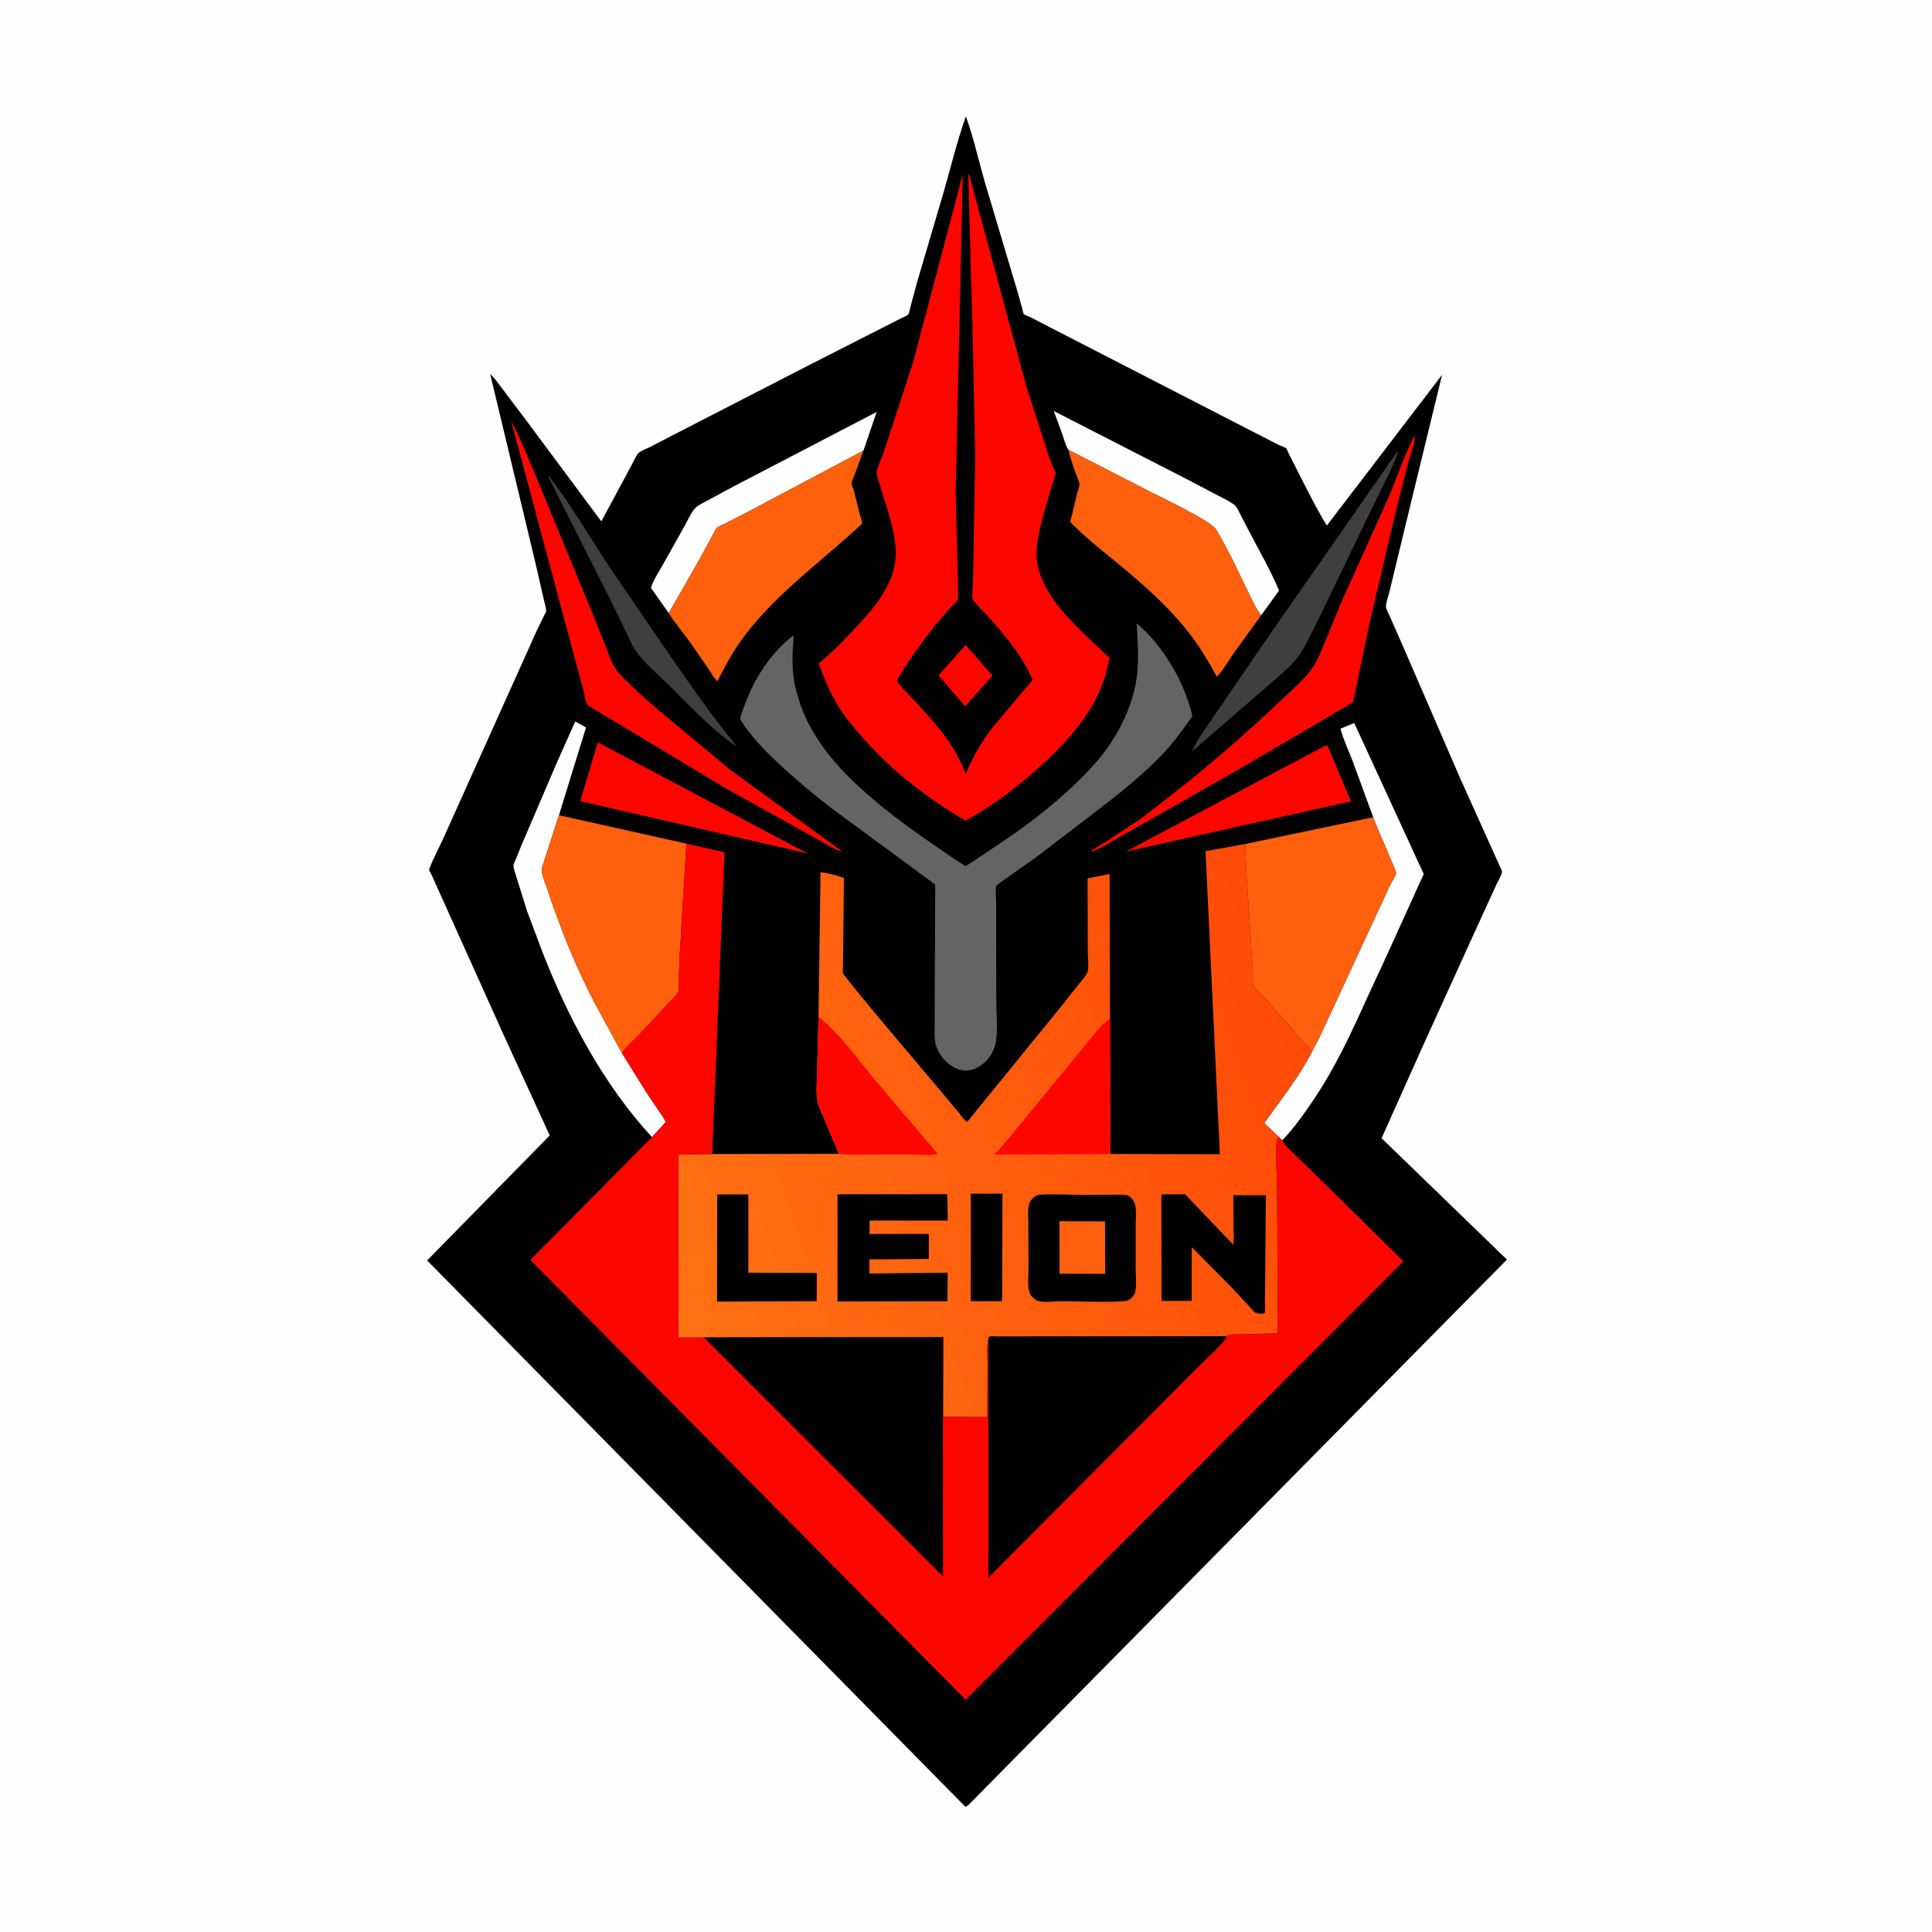 <svg version="1.1" xmlns="http://www.w3.org/2000/svg" style="display: block;" viewBox="0 0 2048 2048" width="1024" height="1024">
<defs>
	<linearGradient id="Gradient1" gradientUnits="userSpaceOnUse" x1="1380.11" y1="1074.54" x2="686.748" y2="1317.09">
		<stop class="stop0" offset="0" stop-opacity="1" stop-color="rgb(255,74,8)"/>
		<stop class="stop1" offset="1" stop-opacity="1" stop-color="rgb(255,114,20)"/>
	</linearGradient>
</defs>
<path transform="translate(0,0)" fill="rgb(254,254,254)" d="M -0 -0 L 2048 0 L 2048 2048 L -0 2048 L -0 -0 z"/>
<path transform="translate(0,0)" fill="rgb(0,0,0)" d="M 1023.87 123.353 C 1031.95 145.541 1037.19 169.722 1043.78 192.438 L 1078.71 309.548 L 1083.65 327.095 C 1083.88 327.967 1084.64 332.253 1085.15 332.809 C 1086.12 333.857 1091.09 335.61 1092.64 336.39 L 1114.1 347.52 L 1318.98 452.9 L 1354.82 471.304 C 1356.64 472.213 1362.18 473.997 1363.45 475.297 C 1364.25 476.119 1365.39 479.33 1365.96 480.48 L 1372.51 493.429 C 1383.45 514.706 1393.99 536.729 1406.5 557.134 L 1528.65 397.33 L 1489.67 557.678 L 1472.95 626.929 C 1471.96 631.23 1469 639.044 1469.15 643.141 C 1469.24 645.49 1472.26 650.883 1473.22 653.217 L 1490.34 692.281 L 1547.39 823.973 L 1589.85 918.272 C 1590.26 919.212 1592.34 923.308 1592.26 924.146 C 1591.99 927.39 1587.76 934.383 1586.31 937.594 L 1565.04 984 L 1506.67 1112.43 L 1464.54 1206.59 L 1597.41 1335.2 L 1026.86 1913.1 L 1023.5 1915.43 L 452.775 1336.15 L 582.737 1203.59 L 532.526 1094.09 L 465.251 944.612 L 457.669 927.749 C 457.136 926.656 455.091 923.381 454.986 922.355 C 454.682 919.38 467.465 894.253 469.726 889.224 L 537.598 738.272 L 569.592 667.18 L 577.005 652.012 C 577.321 651.396 578.906 648.896 578.956 648.238 C 579.197 645.052 577.255 639.226 576.582 636.03 L 567.55 596.587 L 519.585 396.376 C 523.975 400.232 527.727 405.988 531.38 410.627 L 556.045 443.284 L 637.437 552.695 L 664.091 503.118 L 673.594 485.24 C 674.385 483.895 675.499 481.355 676.567 480.409 C 679.707 477.627 685.948 475.426 689.755 473.52 L 716.92 459.393 L 853.884 388.965 L 955.269 337.367 C 957.027 336.531 961.802 334.633 962.914 333.099 C 963.811 331.861 964.599 327.08 965.057 325.421 L 971.926 299.875 L 1000.55 202.85 C 1008.08 176.466 1014.7 149.187 1023.87 123.353 z"/>
<path transform="translate(0,0)" fill="rgb(254,6,0)" d="M 1023.64 683.659 L 1052.1 716.148 L 1023.22 748.765 L 994.875 715.971 L 1023.64 683.659 z"/>
<path transform="translate(0,0)" fill="rgb(63,63,63)" d="M 580.814 504.5 C 582.739 504.943 583.902 507.436 585.077 509 C 607.091 538.298 625.702 570.015 645.777 600.648 L 701.818 682.59 C 727.244 719.518 752.578 756.55 781.05 791.23 C 754.314 773.792 731.584 748.409 708.881 726.146 C 696.817 714.316 682.064 702.148 672.706 688.115 C 669.151 682.783 666.666 676.156 663.909 670.369 L 647.709 637.12 L 580.814 504.5 z"/>
<path transform="translate(0,0)" fill="rgb(254,6,0)" d="M 1404.7 790.5 L 1407.39 790.607 L 1432.05 849.48 L 1215.55 897.791 L 1193.67 902.639 L 1404.7 790.5 z"/>
<path transform="translate(0,0)" fill="rgb(254,6,0)" d="M 633.717 786.998 L 856.711 905.022 L 840.786 901.146 L 615.058 849.238 L 633.717 786.998 z"/>
<path transform="translate(0,0)" fill="rgb(63,63,63)" d="M 1482.02 477.616 C 1479.74 487.741 1474.48 497.742 1469.95 507.041 L 1449.74 548.389 L 1401.87 647.675 C 1395.11 661.183 1388.74 675.158 1381.22 688.251 L 1380.21 690 C 1372.47 703.529 1356.26 715.925 1344.73 726.371 L 1263.35 796.748 C 1269.88 782.246 1281.4 767.305 1290.35 754.016 L 1342.67 677.399 L 1482.02 477.616 z"/>
<path transform="translate(0,0)" fill="rgb(254,254,254)" d="M 1132.46 476.737 C 1129.45 471.892 1128.01 466.037 1126.23 460.636 L 1117.09 435.719 L 1257.24 507.518 L 1291.43 525.45 C 1296.89 528.36 1304.15 531.549 1308.87 535.573 C 1311.17 537.535 1312.78 541.319 1314.18 544 L 1324.46 563.879 C 1334.98 584.244 1347.16 604.839 1355.81 626.075 L 1336.84 652.271 C 1330.12 643.499 1325.5 632.232 1320.61 622.321 C 1310.62 602.115 1300.8 580.297 1288.97 561.161 C 1283.34 552.063 1230.45 527.021 1218.58 520.92 L 1132.46 476.737 z"/>
<path transform="translate(0,0)" fill="rgb(254,254,254)" d="M 708.895 649.927 L 690.106 623.28 L 690.76 620.846 C 693.128 614.209 697.807 607.389 701.227 601.136 L 725.784 557.377 C 729.113 551.621 732.53 542.878 737.301 538.305 C 740.818 534.933 746.395 532.53 750.661 530.193 L 776.832 516.035 L 929.274 436.696 L 915.285 477.695 L 794.178 541.827 L 768.999 554.871 C 766.637 556.082 761.949 557.744 760.048 559.444 C 758.436 560.884 756.41 565.51 755.279 567.5 L 741.513 592.962 L 708.895 649.927 z"/>
<path transform="translate(0,0)" fill="rgb(254,254,254)" d="M 691.153 1205.44 C 639.83 1149.83 602.443 1079.51 575.134 1009.48 L 558.543 965.34 L 547.611 930.237 C 546.576 926.666 544.276 920.706 544.312 917.092 C 544.324 915.828 546.183 912.373 546.686 911.109 L 552.883 895.742 L 590.754 807.378 L 609.793 764.842 L 621.225 771.104 L 592.517 864.171 L 574.541 919.776 C 572.848 924.718 578.165 936.351 579.88 941.581 C 593.619 983.468 610.112 1024.36 630.508 1063.47 L 659.165 1116.12 L 685.452 1158.35 L 698.739 1178.14 C 701.141 1181.7 704.216 1185.44 705.67 1189.5 L 691.153 1205.44 z"/>
<path transform="translate(0,0)" fill="rgb(254,254,254)" d="M 1455.66 866.297 L 1433.65 806.232 C 1429.42 795.098 1423.91 784 1421.02 772.44 L 1435.53 766.414 L 1509.2 926.471 L 1472.79 1006.79 L 1449.07 1058.11 C 1432.08 1095.64 1415.53 1131.61 1392.38 1165.87 C 1382.23 1180.9 1371.8 1195.77 1359.19 1208.88 L 1355.33 1204.96 L 1340.11 1190.53 C 1357.82 1165.68 1376.49 1142.33 1390.64 1115.02 L 1398.57 1099.91 L 1458.29 971.135 L 1473.98 937.5 C 1475.43 934.433 1479.41 928.728 1479.91 925.604 C 1480.29 923.204 1458.4 875.009 1455.99 867.379 L 1455.66 866.297 z"/>
<path transform="translate(0,0)" fill="rgb(254,6,0)" d="M 541.896 446.357 C 552.003 465.257 560.05 486.169 568.545 505.89 L 627.26 648.238 L 641.9 684.909 C 644.815 692.301 647.414 700.485 651.505 707.312 C 655.547 714.059 661.929 719.713 667.504 725.212 C 682.581 740.083 698.913 753.441 715.175 766.972 L 773.743 815.754 L 892.626 902.5 C 887.373 902.146 880.288 897.305 875.669 894.835 L 832.938 870.946 L 771.294 836.735 L 631.5 752.815 C 629.538 751.59 623.707 748.526 622.464 746.714 C 620.526 743.892 619.337 734.862 618.3 731.16 L 597.693 654.661 L 541.896 446.357 z"/>
<path transform="translate(0,0)" fill="rgb(254,6,0)" d="M 1499.45 461.5 C 1500.68 468.746 1494.47 483.308 1492.6 490.759 L 1480.44 538.797 L 1452.08 659 L 1434.26 744.499 L 1308.32 818.293 L 1260.7 845.324 L 1190.69 885.078 C 1180.1 890.944 1168.84 898.577 1157.5 902.786 L 1156.71 902.322 C 1162.06 897.936 1168.84 894.399 1174.72 890.69 L 1209.48 867.846 L 1238.5 845.269 C 1280.27 812.901 1319.93 778.517 1358.18 742.056 C 1369.58 731.182 1384 719.601 1392.37 706.225 C 1397.98 697.258 1401.97 686.767 1405.97 677 L 1422.15 637.745 L 1470.29 531.015 C 1480.23 508.208 1488.22 483.606 1499.45 461.5 z"/>
<path transform="translate(0,0)" fill="rgb(255,96,13)" d="M 1132.46 476.737 L 1218.58 520.92 C 1230.45 527.021 1283.34 552.063 1288.97 561.161 C 1300.8 580.297 1310.62 602.115 1320.61 622.321 C 1325.5 632.232 1330.12 643.499 1336.84 652.271 L 1307.83 692.374 C 1302.1 700.515 1296.84 710.267 1289.89 717.344 C 1282.39 703.841 1274.83 690.336 1265.67 677.865 C 1239.1 641.683 1205.06 613.561 1170.5 585.5 C 1158.98 576.147 1147.72 566.42 1137.12 556.032 C 1136.53 555.458 1134.74 553.762 1134.64 552.904 C 1134.49 551.563 1135.8 548.034 1136.13 546.628 L 1142.02 522.213 C 1142.62 519.881 1144.39 515.644 1144.28 513.512 C 1144.11 510.228 1141.43 504.974 1140.3 501.815 C 1137.32 493.484 1134.6 485.327 1132.46 476.737 z"/>
<path transform="translate(0,0)" fill="rgb(255,96,13)" d="M 708.895 649.927 L 741.513 592.962 L 755.279 567.5 C 756.41 565.51 758.436 560.884 760.048 559.444 C 761.949 557.744 766.637 556.082 768.999 554.871 L 794.178 541.827 L 915.285 477.695 L 906.385 502.082 C 905.333 504.901 902.827 509.744 902.686 512.628 C 902.584 514.705 904.406 517.434 905.001 519.5 L 911.732 546.211 C 912.192 547.921 914.238 553.301 913.964 554.918 C 913.89 555.349 909.119 559.399 908.547 559.927 C 865.108 600.008 816.296 634.117 782.396 683.5 C 774.009 695.718 767.342 708.945 760.425 722.021 C 756.457 718.253 753.466 712.704 750.401 708.175 L 731.397 680.609 C 724.136 670.407 715.427 660.552 708.895 649.927 z"/>
<path transform="translate(0,0)" fill="rgb(255,96,13)" d="M 1455.66 866.297 L 1455.99 867.379 C 1458.4 875.009 1480.29 923.204 1479.91 925.604 C 1479.41 928.728 1475.43 934.433 1473.98 937.5 L 1458.29 971.135 L 1398.57 1099.91 L 1390.64 1115.02 L 1389.71 1113.86 C 1385.68 1107.9 1379.93 1103.18 1375.5 1097.51 C 1365.17 1084.28 1352.66 1072.68 1342.3 1059.5 C 1338.96 1055.25 1330.49 1049.51 1328.67 1044.92 C 1327.31 1041.5 1328.23 1033.12 1327.9 1028.97 L 1323.92 965.607 C 1322.3 942.074 1320.23 918.165 1320.35 894.584 L 1455.66 866.297 z"/>
<path transform="translate(0,0)" fill="rgb(255,96,13)" d="M 592.517 864.171 L 727.597 894.314 L 720.45 1013.5 L 719.396 1040.51 C 719.315 1043.31 719.874 1048.8 719.106 1051.26 C 718.118 1054.43 710.803 1061.1 708.364 1063.73 L 678.287 1096.01 C 672.122 1102.38 664.301 1108.94 659.165 1116.12 L 630.508 1063.47 C 610.112 1024.36 593.619 983.468 579.88 941.581 C 578.165 936.351 572.848 924.718 574.541 919.776 L 592.517 864.171 z"/>
<path transform="translate(0,0)" fill="rgb(100,100,100)" d="M 1204.93 660.701 C 1232.8 684.158 1256.14 723.636 1263.96 759.073 C 1255.44 771.235 1246.72 783.65 1236.71 794.648 C 1212.42 821.356 1182.62 844.265 1154 866.125 L 1097.04 909.699 C 1092.05 913.421 1056.97 937.417 1056.01 938.942 C 1054.96 940.604 1055.98 956.424 1055.98 959.204 L 1056.09 1060.91 C 1056.11 1074.58 1057.91 1091.05 1055.68 1104.38 C 1054.49 1111.53 1050.85 1118.68 1045.91 1123.97 C 1040.13 1130.17 1032.58 1134.68 1023.89 1134.83 C 1015.64 1134.97 1007.77 1130.21 1002.17 1124.5 C 996.66 1118.88 992.518 1112.15 991.225 1104.29 C 990.346 1098.95 990.798 1092.81 990.787 1087.36 L 990.861 1054.22 L 991.363 937.631 L 879.245 855.179 C 860.119 840.106 841.146 824.325 823.456 807.589 C 809.104 794.011 794.667 779.059 784.433 762.089 C 794.499 727.666 812.31 696.142 840.896 673.634 C 841.794 678.631 840.416 685.093 840.224 690.244 C 839.797 701.71 840.192 714.227 842.524 725.498 C 853.183 777.014 886.627 814.153 925.554 847.224 C 956.325 873.368 989.78 895.821 1023.31 918.232 C 1030.48 914.368 1037.04 909.158 1043.89 904.733 C 1085.56 877.817 1127.34 846.828 1160.45 809.66 C 1183.89 783.352 1202.31 747.967 1205.62 712.5 C 1207.25 695.142 1205.95 678.049 1204.93 660.701 z"/>
<path transform="translate(0,0)" fill="rgb(254,6,0)" d="M 1026.42 184.5 C 1027.95 185.132 1028.48 189.117 1028.88 190.78 L 1087.89 409.344 L 1103.85 459.152 C 1108.22 472.795 1112.31 487.471 1118.68 500.317 C 1119.39 501.732 1119.37 501.014 1118.98 502.347 C 1112.1 526.155 1103.27 550.988 1099.64 575.5 C 1098.43 583.721 1098.26 593.139 1100.38 601.225 L 1100.88 603 C 1111.34 641.586 1149.01 670.767 1176.38 697.816 L 1171.53 716.543 C 1158.63 758.993 1125.29 793.141 1092.39 821.392 C 1071.29 839.514 1047.99 856.876 1023.43 869.974 C 983.71 846.558 947.188 818.595 916.45 784.111 C 906.55 773.004 896.544 761.434 888.735 748.73 C 879.858 734.286 873.613 719.203 867.786 703.348 C 880.105 693.352 891.396 681.907 902.309 670.419 C 920.665 651.095 942.561 627.683 948.034 600.764 L 948.364 599.051 C 953.525 573.037 940.145 539.416 932.867 514.64 C 932.02 511.754 928.996 503.916 929.35 501.093 C 930.149 494.719 934.776 485.702 936.83 479.339 L 967.851 384.324 L 1020.57 184.871 L 1013.02 522.098 L 1015.36 614.605 L 1015.51 631.686 C 1015.51 632.24 1015.72 635.356 1015.48 635.839 C 1014.51 637.822 1010.08 641.446 1008.4 643.238 L 993.093 660.784 C 977.369 680.227 963.295 699.65 950.686 721.272 C 954.696 728.598 963.551 736.177 969.221 742.487 C 981.741 756.421 995.15 770.468 1005.73 785.955 C 1013.11 796.75 1018.71 808.209 1023.88 820.176 C 1031.06 802.336 1040.88 785.635 1052.73 770.505 L 1087.05 729.72 C 1088.37 728.121 1094.23 722.068 1094.57 720.523 C 1094.67 720.059 1091.72 714.476 1091.37 713.733 C 1081 692.091 1065.05 673.77 1049.48 655.692 C 1046.59 652.345 1031.7 637.476 1030.98 635.247 C 1029.93 632.049 1031.34 622.729 1031.43 619.011 L 1033.8 483.486 L 1031.04 353.86 L 1026.42 184.5 z"/>
<path transform="translate(0,0)" fill="url(#Gradient1)" d="M 1176.91 1223.27 L 1293.12 1223.52 L 1277.9 902.277 L 1320.35 894.584 C 1320.23 918.165 1322.3 942.074 1323.92 965.607 L 1327.9 1028.97 C 1328.23 1033.12 1327.31 1041.5 1328.67 1044.92 C 1330.49 1049.51 1338.96 1055.25 1342.3 1059.5 C 1352.66 1072.68 1365.17 1084.28 1375.5 1097.51 C 1379.93 1103.18 1385.68 1107.9 1389.71 1113.86 L 1390.64 1115.02 C 1376.49 1142.33 1357.82 1165.68 1340.11 1190.53 L 1355.33 1204.96 C 1353.91 1206.89 1353.45 1207.87 1353.26 1210.32 C 1352.02 1227.16 1353.62 1245.29 1353.8 1262.26 L 1354.53 1413.39 L 1318.29 1414.44 C 1312.43 1414.6 1304.46 1413.79 1299.19 1416.44 L 1089.37 1416.81 L 1057.32 1416.87 C 1055.66 1416.88 1050.37 1416.32 1049 1416.89 C 1048.5 1417.1 1048.22 1417.65 1047.83 1418.04 L 1047.61 1420.84 L 1047.26 1422.39 C 1045.94 1428.84 1046.84 1437.28 1046.83 1443.97 L 1046.63 1502.21 L 999.602 1501.89 L 999.876 1417.35 L 746.088 1417.78 L 719.097 1417.91 L 718.928 1224.01 L 754.984 1223.29 L 889.28 1223.15 L 867.772 1172 C 864.312 1161.87 865.939 1148.93 866.09 1138.17 L 867.662 1077.79 L 869.796 924.588 C 878.478 925.497 886.32 927.902 894.585 930.571 L 893.772 1007.36 L 893.577 1024.34 C 893.556 1026.18 893.07 1029.68 893.496 1031.36 C 894.67 1035.98 986.98 1144.34 998.002 1157.5 L 1015.39 1178.33 C 1017.92 1181.38 1020.65 1185.54 1023.59 1188.12 L 1025.23 1189.34 L 1125.67 1065.92 L 1143.59 1043.25 C 1146.38 1039.68 1150.76 1035.04 1152.64 1030.94 C 1154.65 1026.56 1153.11 1015.38 1153.11 1010.19 C 1153.1 948.15 1152.75 931.374 1152.91 931.26 C 1153.62 930.757 1157.42 930.241 1158.46 930.011 L 1176.19 926.474 L 1176.68 1080.02 L 1176.91 1223.27 z"/>
<path transform="translate(0,0)" fill="rgb(0,0,0)" d="M 1029.08 1265.34 L 1062.62 1265.36 L 1062.28 1379.28 L 1029.02 1379.39 L 1029.08 1265.34 z"/>
<path transform="translate(0,0)" fill="rgb(0,0,0)" d="M 760.311 1266.18 L 793.243 1266.17 L 793.266 1349.12 L 865.83 1349.38 L 865.759 1379.28 L 760.078 1379.79 L 760.311 1266.18 z"/>
<path transform="translate(0,0)" fill="rgb(254,6,0)" d="M 1176.68 1080.02 L 1176.91 1223.27 L 1053.94 1223.83 C 1064.75 1212.87 1074.38 1200.42 1084.21 1188.57 L 1130.81 1131.86 L 1157.64 1099.01 C 1163.64 1091.96 1168.84 1085.17 1176.68 1080.02 z"/>
<path transform="translate(0,0)" fill="rgb(254,6,0)" d="M 867.662 1077.79 C 891.131 1096.49 909.708 1123.69 929.031 1146.5 L 993.994 1223.19 C 986.94 1225.41 973.418 1223.71 965.695 1223.74 L 917.888 1223.84 C 908.636 1223.84 898.425 1224.47 889.28 1223.15 L 867.772 1172 C 864.312 1161.87 865.939 1148.93 866.09 1138.17 L 867.662 1077.79 z"/>
<path transform="translate(0,0)" fill="rgb(0,0,0)" d="M 1231.06 1266.04 L 1256.23 1265.95 L 1307.34 1319.5 C 1308.31 1313.85 1307.59 1307.21 1307.57 1301.45 L 1307.39 1266.96 L 1341.9 1266.95 L 1340.84 1391.5 L 1338.5 1392.57 C 1336.21 1392.46 1332.43 1392.56 1330.5 1391.28 C 1328.13 1389.7 1325.24 1385.75 1323.18 1383.59 L 1303.84 1362.99 L 1263.34 1322.03 L 1263.25 1379 L 1231.3 1378.99 L 1231.06 1266.04 z"/>
<path transform="translate(0,0)" fill="rgb(0,0,0)" d="M 887.836 1265.99 L 1004.08 1265.88 L 1004.75 1293.87 L 921.84 1293.84 L 921.78 1308.09 L 984.083 1307.98 C 985.093 1309.66 984.605 1312.53 984.601 1314.49 L 984.559 1334.58 L 941.25 1334.89 L 921.673 1334.92 L 921.638 1349.99 L 1004.52 1349.09 L 1004.39 1379.35 L 887.787 1379.62 L 887.836 1265.99 z"/>
<path transform="translate(0,0)" fill="rgb(0,0,0)" d="M 1100.95 1266.5 C 1117.28 1265.38 1134.08 1266.63 1150.46 1266.63 L 1178.69 1266.48 C 1184.44 1266.45 1190.33 1266.03 1195.97 1267.26 C 1198.65 1269.12 1200.49 1270.82 1202.02 1273.77 C 1205.31 1280.09 1203.86 1291.04 1203.88 1298.21 L 1203.88 1345.34 C 1203.86 1352.62 1205.26 1363.83 1202.95 1370.61 C 1201.52 1374.79 1198.31 1377.15 1194.5 1378.98 C 1171.91 1380.98 1147.74 1379.34 1124.98 1379.36 C 1118.35 1379.36 1105.8 1380.95 1099.88 1378.96 C 1097.02 1377.99 1093.02 1374.06 1091.76 1371.34 C 1088.85 1365.08 1090.3 1352.51 1090.26 1345.35 L 1090.1 1296.55 C 1090.1 1290.13 1088.88 1280.61 1091.54 1274.84 C 1093.52 1270.54 1096.64 1268.14 1100.95 1266.5 z"/>
<path transform="translate(0,0)" fill="rgb(255,96,13)" d="M 1123.02 1294.54 L 1171.36 1294.74 L 1171.6 1350.3 L 1123.15 1350.19 L 1123.02 1294.54 z"/>
<path transform="translate(0,0)" fill="rgb(254,6,0)" d="M 727.597 894.314 L 767.968 903.525 L 754.984 1223.29 L 718.928 1224.01 L 719.097 1417.91 L 746.088 1417.78 L 999.876 1417.35 L 999.602 1501.89 L 1046.63 1502.21 L 1046.83 1443.97 C 1046.84 1437.28 1045.94 1428.84 1047.26 1422.39 L 1047.61 1420.84 L 1047.83 1418.04 C 1048.22 1417.65 1048.5 1417.1 1049 1416.89 C 1050.37 1416.32 1055.66 1416.88 1057.32 1416.87 L 1089.37 1416.81 L 1299.19 1416.44 C 1304.46 1413.79 1312.43 1414.6 1318.29 1414.44 L 1354.53 1413.39 L 1353.8 1262.26 C 1353.62 1245.29 1352.02 1227.16 1353.26 1210.32 C 1353.45 1207.87 1353.91 1206.89 1355.33 1204.96 L 1359.19 1208.88 C 1360.7 1212.86 1366.21 1217.59 1369.19 1220.65 L 1400.32 1250.99 L 1487.69 1337.06 L 1023.69 1801.89 L 562.226 1335.58 L 691.153 1205.44 L 705.67 1189.5 C 704.216 1185.44 701.141 1181.7 698.739 1178.14 L 685.452 1158.35 L 659.165 1116.12 C 664.301 1108.94 672.122 1102.38 678.287 1096.01 L 708.364 1063.73 C 710.803 1061.1 718.118 1054.43 719.106 1051.26 C 719.874 1048.8 719.315 1043.31 719.396 1040.51 L 720.45 1013.5 L 727.597 894.314 z"/>
<path transform="translate(0,0)" fill="rgb(0,0,0)" d="M 746.088 1417.78 L 999.876 1417.35 L 999.602 1501.89 L 999.536 1566.07 L 999.66 1671.06 L 746.088 1417.78 z"/>
<path transform="translate(0,0)" fill="rgb(0,0,0)" d="M 1299.19 1416.44 L 1299.99 1418.51 C 1291.43 1429.38 1280.33 1438.89 1270.5 1448.67 L 1219.77 1499.64 L 1047.63 1672.51 L 1047.65 1550.5 L 1047.61 1420.84 L 1047.83 1418.04 C 1048.22 1417.65 1048.5 1417.1 1049 1416.89 C 1050.37 1416.32 1055.66 1416.88 1057.32 1416.87 L 1089.37 1416.81 L 1299.19 1416.44 z"/>
</svg>